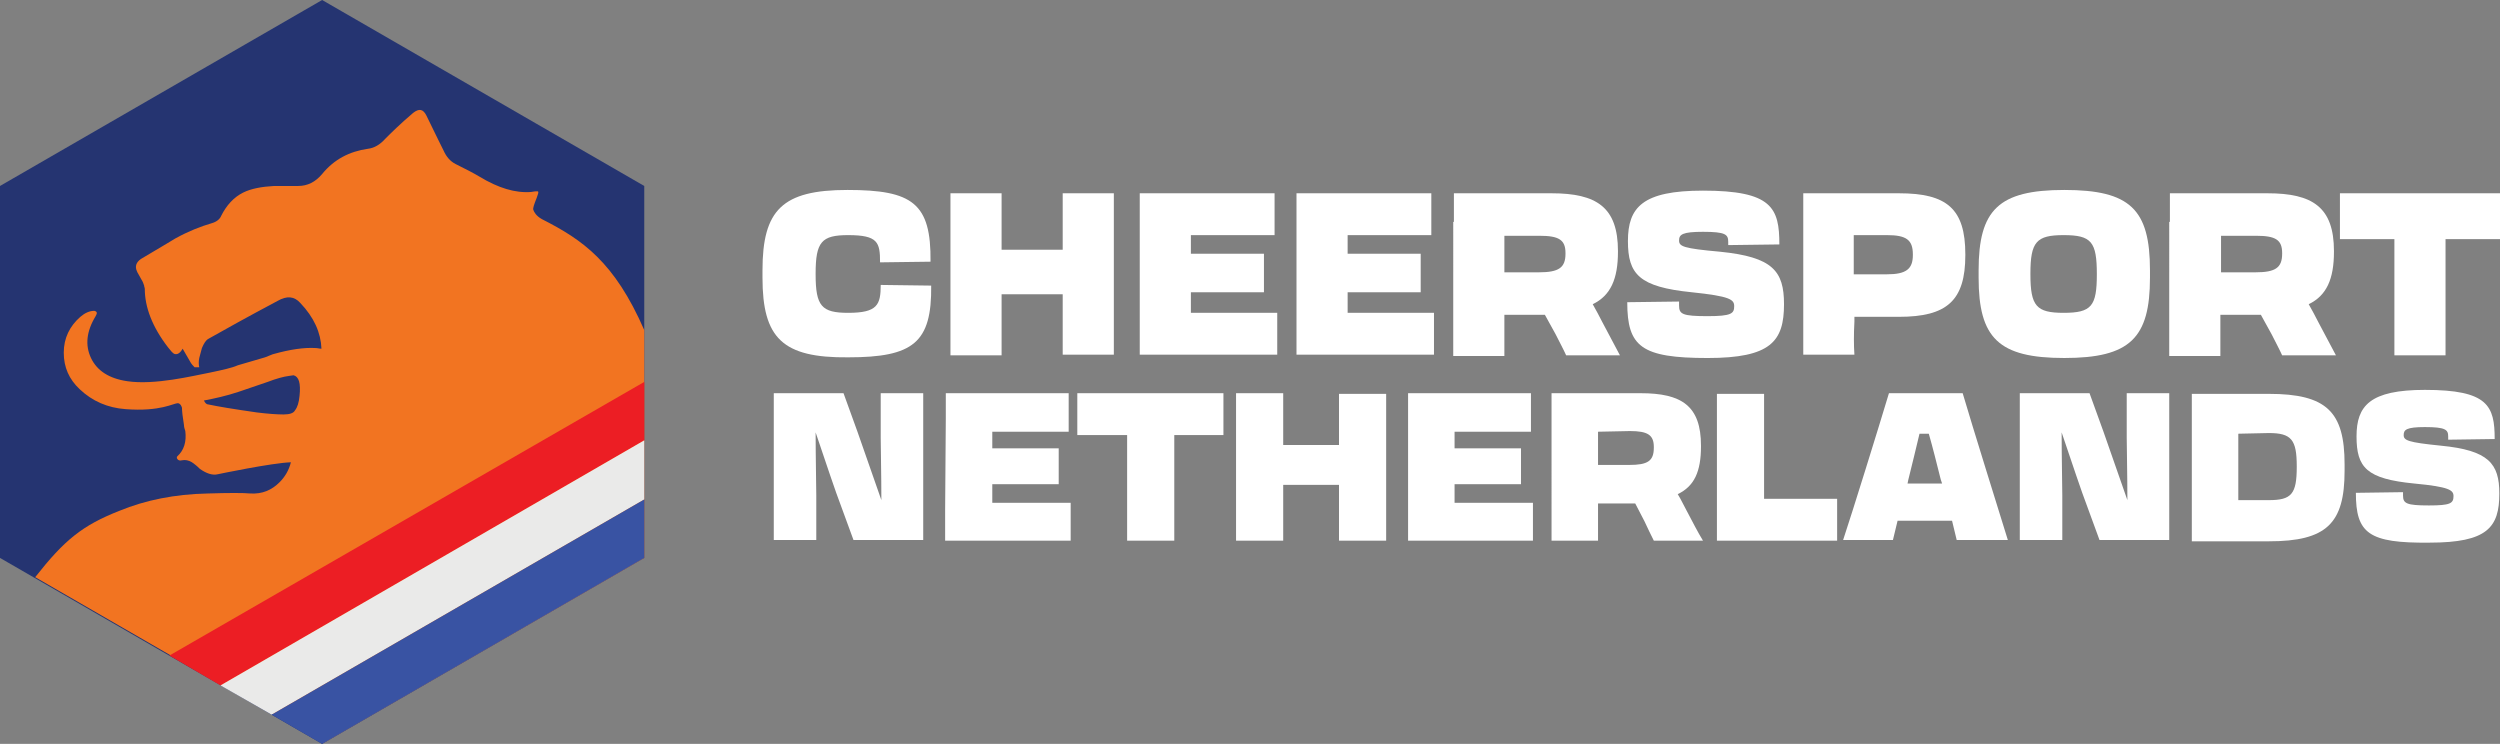 <?xml version="1.0" encoding="utf-8"?>
<!-- Generator: Adobe Illustrator 27.8.0, SVG Export Plug-In . SVG Version: 6.00 Build 0)  -->
<svg version="1.1" id="Layer_1" xmlns="http://www.w3.org/2000/svg" xmlns:xlink="http://www.w3.org/1999/xlink" x="0px" y="0px"
	 viewBox="0 0 376.4 112" style="enable-background:new 0 0 376.4 112;" xml:space="preserve">
<rect x="0" y="0" width="376.4" height="112" fill="#808080" stroke="none"/>
<style type="text/css">
	.st0{fill:#FFFFFF;}
	.st1{fill:#253471;}
	.st2{fill:#F27421;}
	.st3{fill:#EC1E24;}
	.st4{fill:#EAEAE9;}
	.st5{fill:#3953A3;}
</style>
<g>
	<g>
		<path class="st0" d="M114.8,41.8v-1.1c0-9.1,3-12.1,12.8-12.1s12.6,2,12.5,10.8l-7.6,0.1c0-3-0.3-4.1-4.8-4.1c-4,0-4.9,1-4.9,5.8
			v0.1c0,4.8,0.9,5.8,4.9,5.8c4.4,0,4.9-1.2,4.9-4.2l7.6,0.1c0.1,8.6-2.7,10.8-12.5,10.8C117.8,53.9,114.8,50.9,114.8,41.8z"/>
		<path class="st0" d="M143.1,48.2V33.4c0-1.7,0-3,0-4.3h7.7c0,1.3,0,2.5,0,4.2v4.3h9.2v-4.2c0-1.7,0-3,0-4.3h7.7c0,1.3,0,2.5,0,4.2
			v14.9c0,2.2,0,3.7,0,5.2H160c0-1.5,0-3,0-5.1v-4h-9.2v4c0,2.2,0,3.7,0,5.2h-7.7C143.1,51.9,143.1,50.4,143.1,48.2z"/>
		<path class="st0" d="M171.6,33.4c0-1.7,0-3,0-4.3h20.3v6.3c-2.4,0-8.4,0-12.2,0h-0.4v2.8h11V44c-1.7,0-7.2,0-9.9,0h-1.1v3.1h0.8
			c3.8,0,9.5,0,12.2,0v6.3h-20.7c0-1.4,0-3,0-5.1L171.6,33.4L171.6,33.4z"/>
		<path class="st0" d="M195.2,33.4c0-1.7,0-3,0-4.3h20.3v6.3c-2.4,0-8.4,0-12.2,0h-0.4v2.8h11V44c-1.7,0-7.2,0-9.9,0h-1.1v3.1h0.8
			c3.8,0,9.5,0,12.2,0v6.3h-20.7c0-1.4,0-3,0-5.1L195.2,33.4L195.2,33.4z"/>
		<path class="st0" d="M218.9,33.4c0-1.7,0-3,0-4.3h14.7c6.8,0,10,2.1,10,8.7v0.1c0,4.1-1.1,6.6-3.8,7.9c0.5,0.9,1,1.8,1.5,2.8
			c0.9,1.7,1.8,3.4,2.6,4.9h-8.1c-0.4-0.9-1-2-1.6-3.2l-1.6-2.9h-6.1v1c0,2.2,0,3.7,0,5.2h-7.7c0-1.4,0-3,0-5.1V33.4H218.9z
			 M226.5,35.4V41h5.2c3,0,4-0.7,4-2.8v-0.1c0-2-1-2.6-3.9-2.6h-5.3V35.4z"/>
		<path class="st0" d="M245,45.5l7.8-0.1V46c0,1.3,0.5,1.6,4.3,1.6c3.6,0,4-0.4,4-1.5c0-1-0.6-1.5-6.4-2.1c-7.9-0.8-9.6-2.7-9.6-7.7
			c0-5.1,2.2-7.6,11.3-7.6c10.4,0,11.5,2.6,11.5,8.1l-7.7,0.1v-0.5c0-1.1-0.4-1.5-3.8-1.5c-3.1,0-3.6,0.4-3.6,1.3
			c0,0.9,0.6,1.2,6.2,1.7c7.9,0.8,9.6,2.9,9.6,7.9c0,5.6-2,8.1-11.5,8.1C247.1,53.9,245,52.2,245,45.5z"/>
		<path class="st0" d="M279.2,53.4h-7.7c0-1.4,0-2.9,0-5V33.2c0-1.6,0-2.9,0-4.1h14.4c7.2,0,10,2.3,10,9.2v0.1c0,6.9-2.8,9.3-10,9.3
			c-1.7,0-4.3,0-6.7,0v0.7C279.1,50.4,279.1,51.9,279.2,53.4z M279.1,35.4v5.9h5c2.9,0,3.9-0.8,3.9-2.9v-0.1c0-2.2-1-2.9-3.9-2.9
			H279.1z"/>
		<path class="st0" d="M297.9,41.8v-1.1c0-9.1,3-12.1,12.9-12.1s12.9,2.9,12.9,12.1v1.1c0,9.1-3,12.1-12.9,12.1
			S297.9,50.9,297.9,41.8z M315.7,41.3L315.7,41.3c0-4.9-0.8-5.9-5-5.9c-4.1,0-5,1-5,5.8v0.1c0,4.8,0.9,5.8,5,5.8
			C314.9,47.1,315.7,46.1,315.7,41.3z"/>
		<path class="st0" d="M326.7,33.4c0-1.7,0-3,0-4.3h14.7c6.8,0,10,2.1,10,8.7v0.1c0,4.1-1.1,6.6-3.8,7.9c0.5,0.9,1,1.8,1.5,2.8
			c0.9,1.7,1.8,3.4,2.6,4.9h-8.1c-0.4-0.9-1-2-1.6-3.2l-1.6-2.9h-6.1v1c0,2.2,0,3.7,0,5.2h-7.7c0-1.4,0-3,0-5.1V33.4H326.7z
			 M334.4,35.4V41h5.2c3,0,4-0.7,4-2.8v-0.1c0-2-1-2.6-3.9-2.6h-5.3V35.4z"/>
		<path class="st0" d="M360.5,36h-2c-1.4,0-3.5,0-6.2,0v-6.9h24.1V36c-2.1,0-3.8,0-5.2,0h-3v12.3c0,2.2,0,3.7,0,5.2h-7.7
			c0-1.5,0-3,0-5.1L360.5,36L360.5,36z"/>
		<path class="st0" d="M116.5,76.8V63c0-1.5,0-2.7,0-3.8H127l2.1,5.8c1.3,3.7,2.7,7.7,3.6,10.3c0-3.7-0.1-8-0.1-9.4
			c0-2.2,0-4.2,0-6.7h6.4c0,1.1,0,2.3,0,3.8v13.6c0,2,0,3.4,0,4.7h-10.5l-2.6-7.1c-1.3-3.7-2.2-6.5-3.1-9.1c0,3.5,0.1,8.2,0.1,9.5
			c0,2.2,0,4.2,0,6.7h-6.4C116.5,80.1,116.5,78.7,116.5,76.8z"/>
		<path class="st0" d="M142.4,63.1c0-1.6,0-2.8,0-3.9h18.5V65c-2.2,0-7.6,0-11.1,0h-0.4v2.5h10v5.4c-1.6,0-6.5,0-9,0h-1v2.8h0.7
			c3.4,0,8.6,0,11.1,0v5.7h-18.9c0-1.3,0-2.7,0-4.7L142.4,63.1L142.4,63.1z"/>
		<path class="st0" d="M169.7,65.5h-1.8c-1.2,0-3.2,0-5.7,0v-6.3h22v6.3c-1.9,0-3.5,0-4.7,0h-2.7v11.2c0,2,0,3.3,0,4.7h-7.1
			c0-1.3,0-2.7,0-4.7V65.5z"/>
		<path class="st0" d="M186.1,76.7V63.1c0-1.6,0-2.7,0-3.9h7.1c0,1.2,0,2.3,0,3.8v4h8.4v-3.8c0-1.6,0-2.7,0-3.9h7.1
			c0,1.2,0,2.3,0,3.8v13.6c0,2,0,3.3,0,4.7h-7.1c0-1.3,0-2.7,0-4.7V73h-8.4v3.7c0,2,0,3.3,0,4.7h-7.1
			C186.1,80,186.1,78.7,186.1,76.7z"/>
		<path class="st0" d="M212,63.1c0-1.6,0-2.8,0-3.9h18.5V65c-2.2,0-7.6,0-11.1,0H219v2.5h10v5.4c-1.6,0-6.5,0-9,0h-1v2.8h0.7
			c3.4,0,8.6,0,11.1,0v5.7H212c0-1.3,0-2.7,0-4.7V63.1z"/>
		<path class="st0" d="M233.6,63.1c0-1.6,0-2.8,0-3.9H247c6.2,0,9.1,1.9,9.1,7.9v0.1c0,3.8-1,6-3.5,7.2c0.5,0.8,0.9,1.7,1.4,2.6
			c0.8,1.5,1.6,3.1,2.4,4.4H249c-0.4-0.8-0.9-1.8-1.4-2.9l-1.4-2.7h-5.6v0.9c0,2,0,3.4,0,4.7h-7c0-1.3,0-2.7,0-4.7V63.1z M240.6,65
			v5h4.7c2.8,0,3.7-0.6,3.7-2.6v-0.1c0-1.8-0.9-2.4-3.6-2.4L240.6,65L240.6,65z"/>
		<path class="st0" d="M258.5,81.4c0-1.3,0-2.7,0-4.7V63.1c0-1.5,0-2.7,0-3.8h7.1c0,1.2,0,2.3,0,3.8v12h3.8c2.2,0,4.7,0,7.2,0v6.3
			H258.5z"/>
		<path class="st0" d="M295.5,59.2c1.5,5.1,5.5,17.9,6.8,22.1h-7.7l-0.7-2.9h-8.2l-0.7,2.9h-7.5c1.4-4.2,5.4-17.1,6.9-22.1
			C284.4,59.2,295.5,59.2,295.5,59.2z M287.2,72.8h5.2l-0.2-0.6c-0.6-2.4-1.2-4.8-1.8-6.9H289c-0.5,2.1-1.1,4.6-1.7,7L287.2,72.8z"
			/>
		<path class="st0" d="M304.1,76.8V63c0-1.5,0-2.7,0-3.8h10.5l2.1,5.8c1.3,3.7,2.7,7.7,3.6,10.3c0-3.7-0.1-8-0.1-9.4
			c0-2.2,0-4.2,0-6.7h6.4c0,1.1,0,2.3,0,3.8v13.6c0,2,0,3.4,0,4.7h-10.5l-2.6-7.1c-1.3-3.7-2.2-6.5-3.1-9.1c0,3.5,0.1,8.2,0.1,9.5
			c0,2.2,0,4.2,0,6.7h-6.4C304.1,80.1,304.1,78.7,304.1,76.8z"/>
		<path class="st0" d="M330,63.1c0-1.5,0-2.7,0-3.8h11.6c8.7,0,11.4,2.7,11.4,10.6v1c0,7.9-2.7,10.6-11.4,10.6H330
			c0-1.3,0-2.7,0-4.7V63.1z M337,65.3v10h4.6c3.4,0,4.2-0.9,4.2-5v-0.1c0-4-0.8-5-4.2-5L337,65.3L337,65.3z"/>
		<path class="st0" d="M354.7,74.2l7.1-0.1v0.5c0,1.2,0.5,1.5,3.9,1.5c3.2,0,3.7-0.3,3.7-1.4c0-0.9-0.6-1.4-5.9-1.9
			c-7.2-0.7-8.7-2.4-8.7-7.1c0-4.6,2-7,10.3-7c9.5,0,10.5,2.4,10.5,7.4l-7,0.1v-0.5c0-1-0.4-1.4-3.5-1.4c-2.8,0-3.2,0.4-3.2,1.2
			c0,0.8,0.6,1.1,5.6,1.6c7.2,0.7,8.8,2.7,8.8,7.2c0,5.1-1.8,7.4-10.5,7.4C356.6,81.8,354.7,80.3,354.7,74.2z"/>
	</g>
	<g id="XMLID_00000044856642231068533280000005520886155396652426_">
		<g>
			<polygon class="st1" points="97,84 97,28 48.5,0 0,28 0,84 48.5,112 			"/>
			<path class="st2" d="M81.6,33c-0.9-0.5-1.2-1.1-1.3-1.4c-0.1-0.2,0.1-0.8,0.5-1.8l0.1-0.3c0.2-0.5,0.2-0.7,0-0.7
				c-0.5,0-0.8,0.1-0.9,0.1c-2.4,0.2-5-0.6-7.8-2.3c-1-0.6-2.2-1.2-3.6-1.9c-0.8-0.4-1.4-1.1-1.8-2c-0.2-0.4-1.1-2.2-2.6-5.3
				c-0.5-1-1.1-1.1-2-0.4c-2,1.7-3.3,3-4.2,3.9c-0.8,0.9-1.7,1.4-2.6,1.5c-2.8,0.4-5.1,1.6-6.9,3.8c-1,1.2-2.2,1.8-3.6,1.8h-3.6
				c-1.9,0.1-3.5,0.4-4.7,1c-1.4,0.7-2.5,1.9-3.3,3.5c-0.2,0.5-0.7,0.9-1.4,1.1c-1.7,0.5-3.5,1.2-5.5,2.3c0,0-1.8,1.1-5.2,3.1
				c-0.7,0.5-0.9,1.1-0.6,1.8c0.1,0.3,0.4,0.7,0.7,1.3c0.2,0.3,0.3,0.6,0.4,0.9c0,0.2,0.1,0.3,0.1,0.5c0,2.7,1.1,5.7,3.5,8.8
				c0.4,0.5,0.7,0.9,1,1c0.4,0.1,0.8-0.1,1.2-0.8l1.1,1.9c0.2,0.4,0.5,0.7,0.7,0.9H30c-0.1-0.4-0.1-0.9,0-1.4l0.4-1.5
				c0.3-0.7,0.6-1.2,1-1.4c2.3-1.3,5.7-3.2,10.4-5.7c1.4-0.8,2.5-0.7,3.4,0.3c2.1,2.2,3.1,4.5,3.2,6.9c-0.3,0-0.6-0.1-0.9-0.1
				c-1.7-0.1-3.8,0.2-6.3,0.9c-0.1,0-0.5,0.2-1.3,0.5L35.8,55c-0.9,0.4-2.3,0.7-4.2,1.1c-2.6,0.5-8.3,1.9-12.4,1.3
				c-2.8-0.4-4.6-1.6-5.5-3.5s-0.7-4,0.7-6.3l0,0c0.3-0.5,0.2-0.7-0.2-0.8c-0.7,0-1.4,0.3-2.1,0.9c-1.6,1.4-2.5,3.2-2.5,5.4
				s0.8,4,2.4,5.5c1.9,1.8,4.2,2.8,6.9,3c5.3,0.4,7.2-0.9,7.9-0.9c0.4,0.1,0.5,0.4,0.6,0.7l0,0c0,0.5,0.1,1.4,0.3,2.6
				c0,0.3,0.1,0.6,0.2,0.9c0.2,1.6-0.2,2.9-1.2,3.8c-0.1,0.1-0.1,0.3,0,0.4c0.1,0.2,0.4,0.3,0.7,0.2c0.5-0.1,1,0,1.5,0.3
				c0.3,0.2,0.7,0.5,1.2,1c1,0.7,1.9,1,2.7,0.8l0,0c0,0,8.1-1.7,11-1.8c-0.3,1.2-0.9,2.2-1.7,3c-1.2,1.2-2.6,1.8-4.4,1.7
				c-1.1-0.1-3.2-0.1-6.4,0c-5,0.1-9.4,1-13.3,2.6c-5.6,2.2-8.3,4.4-12.7,10l43.3,25L97,84V49.7C92.5,39.4,87.7,36.1,81.6,33z
				 M30.7,60.3c1.6-0.3,3.4-0.7,5.2-1.3l4.4-1.5c1.3-0.5,2.4-0.8,3.2-0.9c0.2,0,0.5-0.1,0.7-0.1c0.8,0.2,1.1,1.2,0.9,3.1
				c-0.1,1-0.3,1.7-0.7,2.2c-0.2,0.4-0.8,0.6-1.7,0.6c-1,0-2.4-0.1-4-0.3c-3.5-0.5-5.9-0.9-7.3-1.2C31.1,60.9,30.9,60.7,30.7,60.3z"
				/>
			<g>
				<polygon class="st3" points="33.2,103.2 97,66.3 97,57.5 25.5,98.7 				"/>
				<polygon class="st4" points="40.9,107.6 97,75.2 97,66.3 33.2,103.2 				"/>
				<polygon class="st5" points="40.9,107.6 48.5,112 97,84 97,75.2 				"/>
			</g>
		</g>
	</g>
</g>
</svg>
